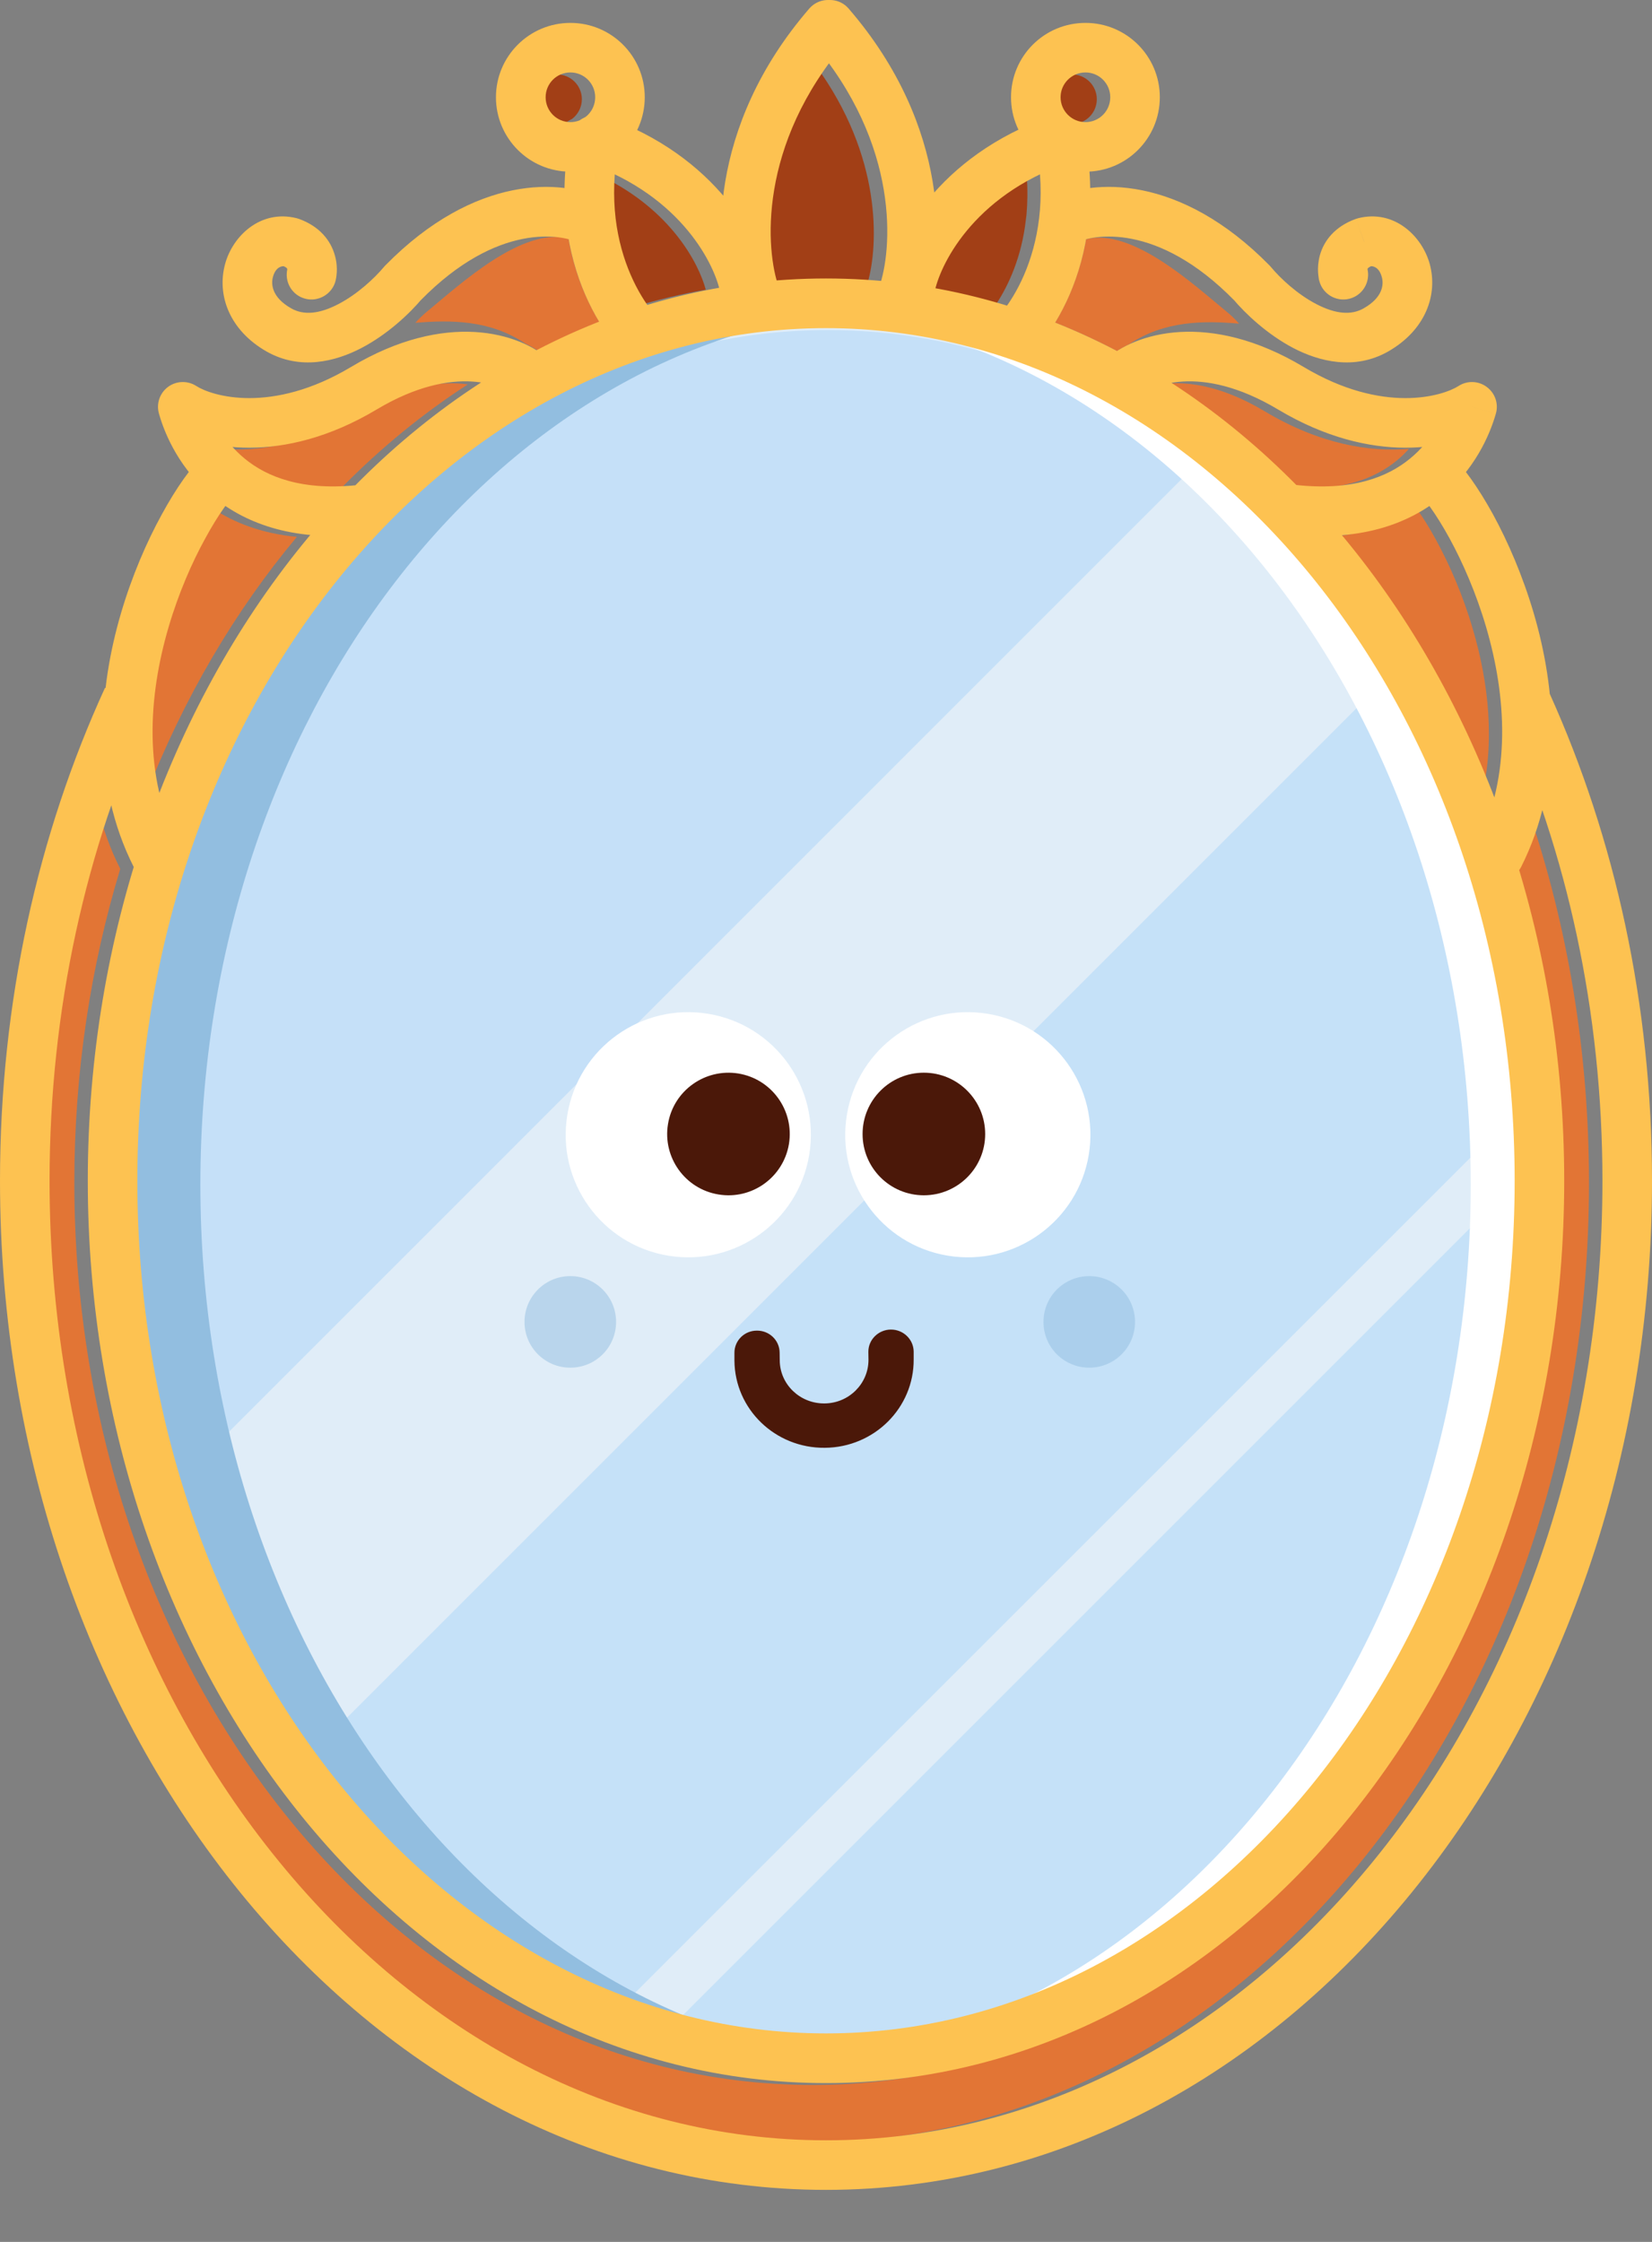 <svg width="14" height="19" viewBox="0 0 14 19" fill="none" xmlns="http://www.w3.org/2000/svg">
<rect x="0" y="0" width="14" height="19" fill="#808080" stroke="none"/>
<path d="M7 17.476C10.339 17.476 13.046 14.146 13.046 10.039C13.046 5.932 10.339 2.603 7 2.603C3.661 2.603 0.954 5.932 0.954 10.039C0.954 14.146 3.661 17.476 7 17.476Z" fill="#E0EDF8"/>
<path d="M2.452 2.293L2.452 2.293C2.452 2.293 2.452 2.293 2.648 2.342L2.452 2.293Z" fill="#C4C4C4"/>
<path d="M6.468 2.393C6.377 2.07 6.348 1.322 6.911 0.553C7.477 1.325 7.445 2.077 7.353 2.397C7.199 2.384 7.043 2.377 6.886 2.377C6.745 2.377 6.606 2.382 6.468 2.393Z" fill="#A23F16"/>
<path d="M8.422 2.607C8.223 2.546 8.021 2.496 7.815 2.459C7.873 2.237 8.11 1.779 8.701 1.494C8.71 1.61 8.708 1.719 8.699 1.82L8.686 1.922C8.642 2.222 8.529 2.454 8.422 2.607Z" fill="#A23F16"/>
<path d="M5.096 1.494C5.684 1.777 5.922 2.232 5.981 2.455C5.774 2.492 5.571 2.54 5.372 2.601C5.265 2.448 5.155 2.218 5.111 1.922C5.115 1.887 5.111 1.852 5.099 1.82C5.089 1.719 5.088 1.61 5.096 1.494Z" fill="#A23F16"/>
<path d="M4.848 1.008C4.84 1.012 4.832 1.016 4.824 1.021C4.817 1.025 4.809 1.03 4.802 1.035C4.777 1.045 4.75 1.051 4.721 1.051C4.605 1.051 4.511 0.957 4.511 0.841C4.511 0.725 4.605 0.631 4.721 0.631C4.837 0.631 4.931 0.725 4.931 0.841C4.931 0.909 4.898 0.97 4.848 1.008Z" fill="#A23F16"/>
<path d="M8.875 0.841C8.875 0.725 8.969 0.631 9.085 0.631C9.201 0.631 9.295 0.725 9.295 0.841C9.295 0.957 9.201 1.051 9.085 1.051C8.969 1.051 8.875 0.957 8.875 0.841Z" fill="#A23F16"/>
<path d="M9.568 2.918C9.869 2.716 10.205 2.717 10.501 2.743C10.47 2.708 10.436 2.675 10.397 2.643C10.122 2.418 9.595 1.927 9.204 2.028C9.153 2.314 9.052 2.552 8.941 2.734C9.12 2.805 9.295 2.885 9.466 2.975C9.497 2.955 9.531 2.936 9.568 2.918Z" fill="#E27535"/>
<path d="M4.452 2.912C4.152 2.71 3.816 2.711 3.52 2.736C3.55 2.702 3.585 2.668 3.623 2.637C3.898 2.411 4.425 1.921 4.817 2.021C4.867 2.308 4.968 2.545 5.079 2.728C4.901 2.799 4.726 2.879 4.555 2.969C4.524 2.949 4.49 2.93 4.452 2.912Z" fill="#E27535"/>
<path d="M3.078 3.487C3.46 3.259 3.76 3.227 3.964 3.258C3.584 3.504 3.227 3.796 2.899 4.129C2.431 4.175 2.142 4.052 1.961 3.904C1.923 3.872 1.888 3.839 1.857 3.804C2.186 3.833 2.611 3.766 3.078 3.487Z" fill="#E27535"/>
<path d="M1.796 4.305C1.984 4.431 2.221 4.522 2.516 4.55C1.99 5.178 1.556 5.918 1.237 6.736C1.129 6.269 1.185 5.775 1.315 5.333C1.4 5.043 1.514 4.783 1.626 4.578C1.688 4.465 1.746 4.373 1.796 4.305Z" fill="#E27535"/>
<path d="M1.019 7.363L1.019 7.364C0.767 8.195 0.63 9.091 0.63 10.023C0.63 14.204 3.392 17.67 6.886 17.67C10.38 17.67 13.143 14.204 13.143 10.023C13.143 9.101 13.008 8.213 12.761 7.39C12.767 7.381 12.772 7.372 12.777 7.363C12.857 7.206 12.915 7.045 12.957 6.882C13.284 7.848 13.466 8.909 13.466 10.023C13.466 14.557 10.482 18.155 6.886 18.155C3.291 18.155 0.307 14.557 0.307 10.023C0.307 8.893 0.493 7.819 0.83 6.842C0.871 7.018 0.933 7.193 1.019 7.363Z" fill="#E27535"/>
<path d="M12.482 5.333C12.616 5.787 12.672 6.296 12.552 6.773C12.232 5.941 11.793 5.189 11.26 4.552C11.565 4.527 11.809 4.434 12.001 4.305C12.051 4.373 12.11 4.465 12.171 4.578C12.283 4.783 12.398 5.043 12.482 5.333Z" fill="#E27535"/>
<path d="M11.836 3.904C11.652 4.055 11.355 4.179 10.873 4.126C10.547 3.796 10.192 3.506 9.814 3.261C10.019 3.225 10.326 3.251 10.72 3.487C11.187 3.766 11.612 3.833 11.94 3.804C11.909 3.839 11.875 3.872 11.836 3.904Z" fill="#E27535"/>
<path d="M5.78 17.086L12.853 10.013V10.023C12.853 14.057 10.201 17.25 7.017 17.25C6.594 17.25 6.18 17.193 5.78 17.086Z" fill="#C5E1F8"/>
<path d="M2.663 14.835L11.732 5.766C12.348 6.808 12.745 8.065 12.834 9.438L5.33 16.941C4.293 16.553 3.372 15.816 2.663 14.835Z" fill="#C5E1F8"/>
<path d="M1.18 10.023C1.18 5.989 3.831 2.797 7.016 2.797C8.161 2.797 9.238 3.21 10.147 3.927L1.541 12.534C1.308 11.754 1.18 10.909 1.18 10.023Z" fill="#C5E0F8"/>
<path d="M7.372 17.462C7.249 17.471 7.125 17.476 7 17.476C3.661 17.476 0.954 14.146 0.954 10.039C0.954 5.932 3.661 2.603 7 2.603C7.125 2.603 7.249 2.607 7.372 2.617C4.206 2.853 1.698 6.086 1.698 10.039C1.698 13.993 4.206 17.226 7.372 17.462Z" fill="#92BEE0"/>
<path d="M6.709 17.467C6.805 17.473 6.902 17.476 7 17.476C10.339 17.476 13.046 14.146 13.046 10.039C13.046 5.932 10.339 2.603 7 2.603C6.902 2.603 6.805 2.606 6.709 2.611C9.913 2.798 12.464 6.052 12.464 10.039C12.464 14.026 9.913 17.281 6.709 17.467Z" fill="white"/>
<path d="M6.205 2.577C6.245 2.686 6.365 2.743 6.474 2.703C6.583 2.664 6.64 2.543 6.6 2.434L6.205 2.577ZM7.176 0.347C7.252 0.26 7.242 0.127 7.154 0.051C7.066 -0.025 6.934 -0.015 6.858 0.073L7.176 0.347ZM7.45 2.434C7.41 2.543 7.467 2.664 7.576 2.703C7.685 2.743 7.806 2.686 7.845 2.577L7.45 2.434ZM7.192 0.073C7.117 -0.015 6.984 -0.025 6.896 0.051C6.808 0.127 6.798 0.26 6.874 0.347L7.192 0.073ZM12.292 3.853C12.207 3.774 12.074 3.78 11.995 3.865C11.916 3.95 11.922 4.083 12.007 4.162L12.292 3.853ZM12.516 7.157C12.463 7.261 12.505 7.387 12.608 7.439C12.712 7.492 12.838 7.45 12.891 7.347L12.516 7.157ZM10.608 2.396L10.769 2.261C10.765 2.257 10.761 2.253 10.758 2.249L10.608 2.396ZM11.562 2.053L11.511 1.849C11.504 1.851 11.497 1.853 11.491 1.855L11.562 2.053ZM11.18 2.379C11.208 2.491 11.322 2.56 11.435 2.532C11.547 2.504 11.616 2.39 11.588 2.277L11.18 2.379ZM9.367 3.05C9.282 3.129 9.277 3.262 9.355 3.347C9.434 3.433 9.567 3.438 9.652 3.359L9.367 3.05ZM12.475 3.448L12.677 3.505C12.701 3.421 12.67 3.331 12.599 3.279C12.529 3.227 12.434 3.224 12.361 3.271L12.475 3.448ZM10.965 4.108C10.85 4.094 10.745 4.176 10.732 4.292C10.718 4.407 10.8 4.511 10.915 4.525L10.965 4.108ZM7.504 2.412C7.484 2.526 7.56 2.635 7.675 2.656C7.789 2.676 7.898 2.6 7.918 2.486L7.504 2.412ZM9.045 1.382C9.155 1.344 9.213 1.224 9.174 1.114C9.136 1.005 9.016 0.947 8.907 0.985L9.045 1.382ZM8.49 2.649C8.417 2.74 8.432 2.872 8.522 2.944C8.613 3.017 8.745 3.003 8.818 2.912L8.49 2.649ZM9.193 1.15C9.171 1.036 9.061 0.961 8.947 0.983C8.833 1.005 8.758 1.115 8.78 1.229L9.193 1.15ZM2.016 4.162C2.102 4.083 2.107 3.95 2.028 3.865C1.95 3.78 1.817 3.774 1.731 3.853L2.016 4.162ZM1.133 7.347C1.185 7.45 1.311 7.492 1.415 7.439C1.518 7.387 1.56 7.261 1.508 7.157L1.133 7.347ZM3.416 2.396L3.266 2.249C3.262 2.253 3.258 2.257 3.255 2.261L3.416 2.396ZM2.462 2.053L2.533 1.855C2.526 1.853 2.52 1.851 2.513 1.849L2.462 2.053ZM2.436 2.277C2.408 2.39 2.476 2.504 2.589 2.532C2.701 2.56 2.816 2.491 2.844 2.379L2.436 2.277ZM4.371 3.359C4.457 3.438 4.59 3.433 4.668 3.347C4.747 3.262 4.741 3.129 4.656 3.05L4.371 3.359ZM1.549 3.448L1.663 3.271C1.59 3.224 1.494 3.227 1.424 3.279C1.354 3.331 1.323 3.421 1.347 3.505L1.549 3.448ZM3.108 4.525C3.223 4.511 3.305 4.407 3.292 4.292C3.278 4.176 3.174 4.094 3.058 4.108L3.108 4.525ZM6.105 2.486C6.125 2.6 6.235 2.676 6.349 2.656C6.463 2.635 6.539 2.526 6.519 2.412L6.105 2.486ZM5.117 0.985C5.007 0.947 4.887 1.005 4.849 1.114C4.811 1.224 4.869 1.344 4.978 1.382L5.117 0.985ZM5.206 2.912C5.278 3.003 5.411 3.017 5.501 2.944C5.592 2.872 5.606 2.74 5.534 2.649L5.206 2.912ZM5.243 1.229C5.265 1.115 5.19 1.005 5.076 0.983C4.962 0.961 4.852 1.036 4.83 1.15L5.243 1.229ZM12.836 10.007C12.836 14.041 10.185 17.233 7 17.233V17.654C10.494 17.654 13.256 14.187 13.256 10.007H12.836ZM7 17.233C3.815 17.233 1.164 14.041 1.164 10.007H0.744C0.744 14.187 3.506 17.654 7 17.654V17.233ZM1.164 10.007C1.164 5.973 3.815 2.781 7 2.781V2.36C3.506 2.36 0.744 5.827 0.744 10.007H1.164ZM7 2.781C10.185 2.781 12.836 5.973 12.836 10.007H13.256C13.256 5.827 10.494 2.36 7 2.36V2.781ZM13.58 10.007C13.58 14.54 10.595 18.139 7 18.139V18.559C10.904 18.559 14 14.688 14 10.007H13.58ZM7 18.139C3.405 18.139 0.42 14.54 0.42 10.007H0C0 14.688 3.096 18.559 7 18.559V18.139ZM12.75 6.052C13.278 7.222 13.58 8.57 13.58 10.007H14C14 8.511 13.686 7.104 13.133 5.879L12.75 6.052ZM0.42 10.007C0.42 8.55 0.73 7.185 1.272 6.004L0.89 5.829C0.323 7.066 0 8.491 0 10.007H0.42ZM6.6 2.434C6.49 2.129 6.414 1.23 7.176 0.347L6.858 0.073C5.99 1.078 6.046 2.139 6.205 2.577L6.6 2.434ZM7.845 2.577C8.004 2.139 8.06 1.078 7.192 0.073L6.874 0.347C7.636 1.23 7.561 2.129 7.45 2.434L7.845 2.577ZM12.007 4.162C12.065 4.215 12.169 4.352 12.284 4.562C12.396 4.767 12.51 5.027 12.595 5.317C12.766 5.901 12.81 6.574 12.516 7.157L12.891 7.347C13.252 6.631 13.185 5.836 12.998 5.198C12.904 4.878 12.778 4.589 12.653 4.36C12.53 4.136 12.4 3.952 12.292 3.853L12.007 4.162ZM9.112 2.061C9.26 1.984 9.808 1.882 10.458 2.544L10.758 2.249C10 1.477 9.256 1.512 8.918 1.689L9.112 2.061ZM10.447 2.531C10.554 2.659 10.74 2.834 10.961 2.95C11.18 3.064 11.478 3.14 11.762 2.98L11.555 2.614C11.451 2.673 11.318 2.662 11.155 2.577C10.995 2.494 10.85 2.359 10.769 2.261L10.447 2.531ZM11.762 2.98C12.082 2.798 12.188 2.497 12.116 2.236C12.051 2.001 11.816 1.773 11.511 1.849L11.612 2.257C11.63 2.253 11.686 2.259 11.71 2.347C11.728 2.41 11.72 2.521 11.555 2.614L11.762 2.98ZM11.491 1.855C11.312 1.919 11.219 2.041 11.185 2.165C11.17 2.221 11.168 2.271 11.17 2.307C11.171 2.325 11.173 2.341 11.175 2.353C11.175 2.359 11.177 2.364 11.177 2.369C11.178 2.371 11.178 2.373 11.179 2.374C11.179 2.375 11.179 2.376 11.179 2.377C11.179 2.377 11.179 2.378 11.18 2.378C11.18 2.378 11.18 2.378 11.18 2.378C11.18 2.378 11.18 2.379 11.18 2.379C11.18 2.379 11.18 2.379 11.384 2.328C11.588 2.277 11.588 2.277 11.588 2.277C11.588 2.277 11.588 2.277 11.588 2.277C11.588 2.278 11.588 2.278 11.588 2.278C11.588 2.278 11.588 2.278 11.588 2.279C11.588 2.279 11.588 2.28 11.588 2.28C11.589 2.281 11.589 2.282 11.589 2.283C11.589 2.284 11.589 2.285 11.589 2.286C11.59 2.287 11.589 2.287 11.589 2.285C11.589 2.282 11.59 2.279 11.59 2.277C11.591 2.275 11.591 2.274 11.593 2.273C11.594 2.271 11.604 2.261 11.632 2.251L11.491 1.855ZM9.652 3.359C9.742 3.277 10.16 3.069 10.832 3.471L11.048 3.11C10.243 2.628 9.616 2.822 9.367 3.05L9.652 3.359ZM10.832 3.471C11.634 3.95 12.312 3.803 12.589 3.624L12.361 3.271C12.229 3.356 11.724 3.514 11.048 3.11L10.832 3.471ZM12.272 3.391C12.235 3.522 12.143 3.729 11.949 3.887C11.762 4.041 11.46 4.166 10.965 4.108L10.915 4.525C11.511 4.596 11.931 4.446 12.216 4.212C12.495 3.984 12.624 3.691 12.677 3.505L12.272 3.391ZM7.918 2.486C7.958 2.262 8.235 1.664 9.045 1.382L8.907 0.985C7.944 1.321 7.569 2.049 7.504 2.412L7.918 2.486ZM8.818 2.912C8.989 2.699 9.17 2.354 9.223 1.9L8.806 1.85C8.762 2.22 8.616 2.492 8.49 2.649L8.818 2.912ZM9.223 1.9C9.25 1.675 9.245 1.424 9.193 1.15L8.78 1.229C8.824 1.46 8.828 1.668 8.806 1.85L9.223 1.9ZM1.731 3.853C1.623 3.952 1.493 4.136 1.371 4.36C1.245 4.589 1.119 4.878 1.025 5.198C0.838 5.836 0.771 6.631 1.133 7.347L1.508 7.157C1.213 6.574 1.257 5.901 1.428 5.317C1.513 5.027 1.627 4.767 1.74 4.562C1.854 4.352 1.958 4.215 2.016 4.162L1.731 3.853ZM5.106 1.689C4.768 1.512 4.024 1.477 3.266 2.249L3.566 2.544C4.216 1.882 4.763 1.984 4.912 2.061L5.106 1.689ZM3.255 2.261C3.173 2.359 3.028 2.494 2.868 2.577C2.706 2.662 2.573 2.673 2.469 2.614L2.261 2.98C2.545 3.14 2.843 3.064 3.062 2.95C3.284 2.834 3.47 2.659 3.577 2.531L3.255 2.261ZM2.469 2.614C2.304 2.521 2.296 2.41 2.313 2.347C2.337 2.259 2.393 2.253 2.411 2.257L2.513 1.849C2.207 1.773 1.972 2.001 1.908 2.236C1.836 2.497 1.941 2.798 2.261 2.98L2.469 2.614ZM2.391 2.251C2.42 2.261 2.429 2.271 2.431 2.273C2.432 2.274 2.433 2.275 2.433 2.277C2.434 2.279 2.434 2.282 2.434 2.285C2.434 2.287 2.434 2.287 2.434 2.286C2.434 2.285 2.434 2.284 2.435 2.283C2.435 2.282 2.435 2.281 2.435 2.28C2.435 2.28 2.435 2.279 2.435 2.279C2.436 2.278 2.436 2.278 2.436 2.278C2.436 2.278 2.436 2.278 2.436 2.277C2.436 2.277 2.436 2.277 2.436 2.277C2.436 2.277 2.436 2.277 2.64 2.328C2.844 2.379 2.844 2.379 2.844 2.379C2.844 2.379 2.844 2.378 2.844 2.378C2.844 2.378 2.844 2.378 2.844 2.378C2.844 2.378 2.844 2.377 2.844 2.377C2.844 2.376 2.845 2.375 2.845 2.374C2.845 2.373 2.846 2.371 2.846 2.369C2.847 2.364 2.848 2.359 2.849 2.353C2.851 2.341 2.853 2.325 2.854 2.307C2.856 2.271 2.854 2.221 2.838 2.165C2.804 2.041 2.711 1.919 2.533 1.855L2.391 2.251ZM4.656 3.05C4.408 2.822 3.78 2.628 2.975 3.11L3.191 3.471C3.863 3.069 4.282 3.277 4.371 3.359L4.656 3.05ZM2.975 3.11C2.3 3.514 1.794 3.356 1.663 3.271L1.435 3.624C1.711 3.803 2.389 3.95 3.191 3.471L2.975 3.11ZM1.347 3.505C1.399 3.691 1.529 3.984 1.808 4.212C2.093 4.446 2.513 4.596 3.108 4.525L3.058 4.108C2.563 4.166 2.261 4.041 2.074 3.887C1.881 3.729 1.788 3.522 1.751 3.391L1.347 3.505ZM6.519 2.412C6.454 2.049 6.08 1.321 5.117 0.985L4.978 1.382C5.788 1.664 6.065 2.262 6.105 2.486L6.519 2.412ZM5.534 2.649C5.408 2.492 5.261 2.22 5.217 1.85L4.8 1.9C4.854 2.354 5.035 2.699 5.206 2.912L5.534 2.649ZM5.217 1.85C5.196 1.668 5.199 1.46 5.243 1.229L4.83 1.15C4.778 1.424 4.773 1.675 4.8 1.9L5.217 1.85ZM5.044 0.824C5.044 0.941 4.95 1.035 4.834 1.035V1.455C5.182 1.455 5.464 1.173 5.464 0.824H5.044ZM4.834 1.035C4.718 1.035 4.624 0.941 4.624 0.824H4.203C4.203 1.173 4.486 1.455 4.834 1.455V1.035ZM4.624 0.824C4.624 0.708 4.718 0.614 4.834 0.614V0.194C4.486 0.194 4.203 0.476 4.203 0.824H4.624ZM4.834 0.614C4.95 0.614 5.044 0.708 5.044 0.824H5.464C5.464 0.476 5.182 0.194 4.834 0.194V0.614ZM9.409 0.824C9.409 0.941 9.315 1.035 9.199 1.035V1.455C9.547 1.455 9.829 1.173 9.829 0.824H9.409ZM9.199 1.035C9.083 1.035 8.988 0.941 8.988 0.824H8.568C8.568 1.173 8.85 1.455 9.199 1.455V1.035ZM8.988 0.824C8.988 0.708 9.083 0.614 9.199 0.614V0.194C8.85 0.194 8.568 0.476 8.568 0.824H8.988ZM9.199 0.614C9.315 0.614 9.409 0.708 9.409 0.824H9.829C9.829 0.476 9.547 0.194 9.199 0.194V0.614Z" fill="#FDC251"/>
<path fill-rule="evenodd" clip-rule="evenodd" d="M7.549 11.268C7.655 11.267 7.742 11.351 7.743 11.455L7.743 11.52C7.746 11.931 7.409 12.267 6.99 12.27C6.57 12.274 6.227 11.943 6.224 11.531L6.224 11.466C6.223 11.362 6.308 11.277 6.414 11.277C6.52 11.276 6.606 11.359 6.607 11.463L6.608 11.529C6.609 11.732 6.779 11.896 6.987 11.894C7.194 11.893 7.361 11.726 7.36 11.523L7.359 11.457C7.358 11.354 7.444 11.269 7.549 11.268Z" fill="#4B1809"/>
<path d="M5.664 10.642C6.23 10.735 6.765 10.352 6.858 9.786C6.951 9.22 6.568 8.685 6.002 8.592C5.436 8.498 4.901 8.882 4.808 9.448C4.714 10.014 5.098 10.549 5.664 10.642Z" fill="white"/>
<path d="M6.089 10.123C6.372 10.17 6.639 9.978 6.686 9.695C6.732 9.412 6.541 9.145 6.258 9.098C5.975 9.052 5.707 9.243 5.661 9.526C5.614 9.809 5.806 10.077 6.089 10.123Z" fill="#4B1809"/>
<path d="M8.033 10.642C8.599 10.735 9.134 10.352 9.227 9.786C9.32 9.22 8.937 8.685 8.371 8.592C7.805 8.498 7.27 8.882 7.177 9.448C7.083 10.014 7.467 10.549 8.033 10.642Z" fill="white"/>
<path d="M7.829 10.13C8.116 10.13 8.349 9.898 8.349 9.611C8.349 9.324 8.116 9.091 7.829 9.091C7.542 9.091 7.31 9.324 7.31 9.611C7.31 9.898 7.542 10.13 7.829 10.13Z" fill="#4B1809"/>
<path opacity="0.5" d="M4.833 11.591C5.048 11.591 5.221 11.418 5.221 11.203C5.221 10.989 5.048 10.815 4.833 10.815C4.619 10.815 4.445 10.989 4.445 11.203C4.445 11.418 4.619 11.591 4.833 11.591Z" fill="#92BEE0"/>
<path opacity="0.5" d="M9.231 11.591C9.445 11.591 9.619 11.418 9.619 11.203C9.619 10.989 9.445 10.815 9.231 10.815C9.016 10.815 8.843 10.989 8.843 11.203C8.843 11.418 9.016 11.591 9.231 11.591Z" fill="#92BEE0"/>
</svg>
